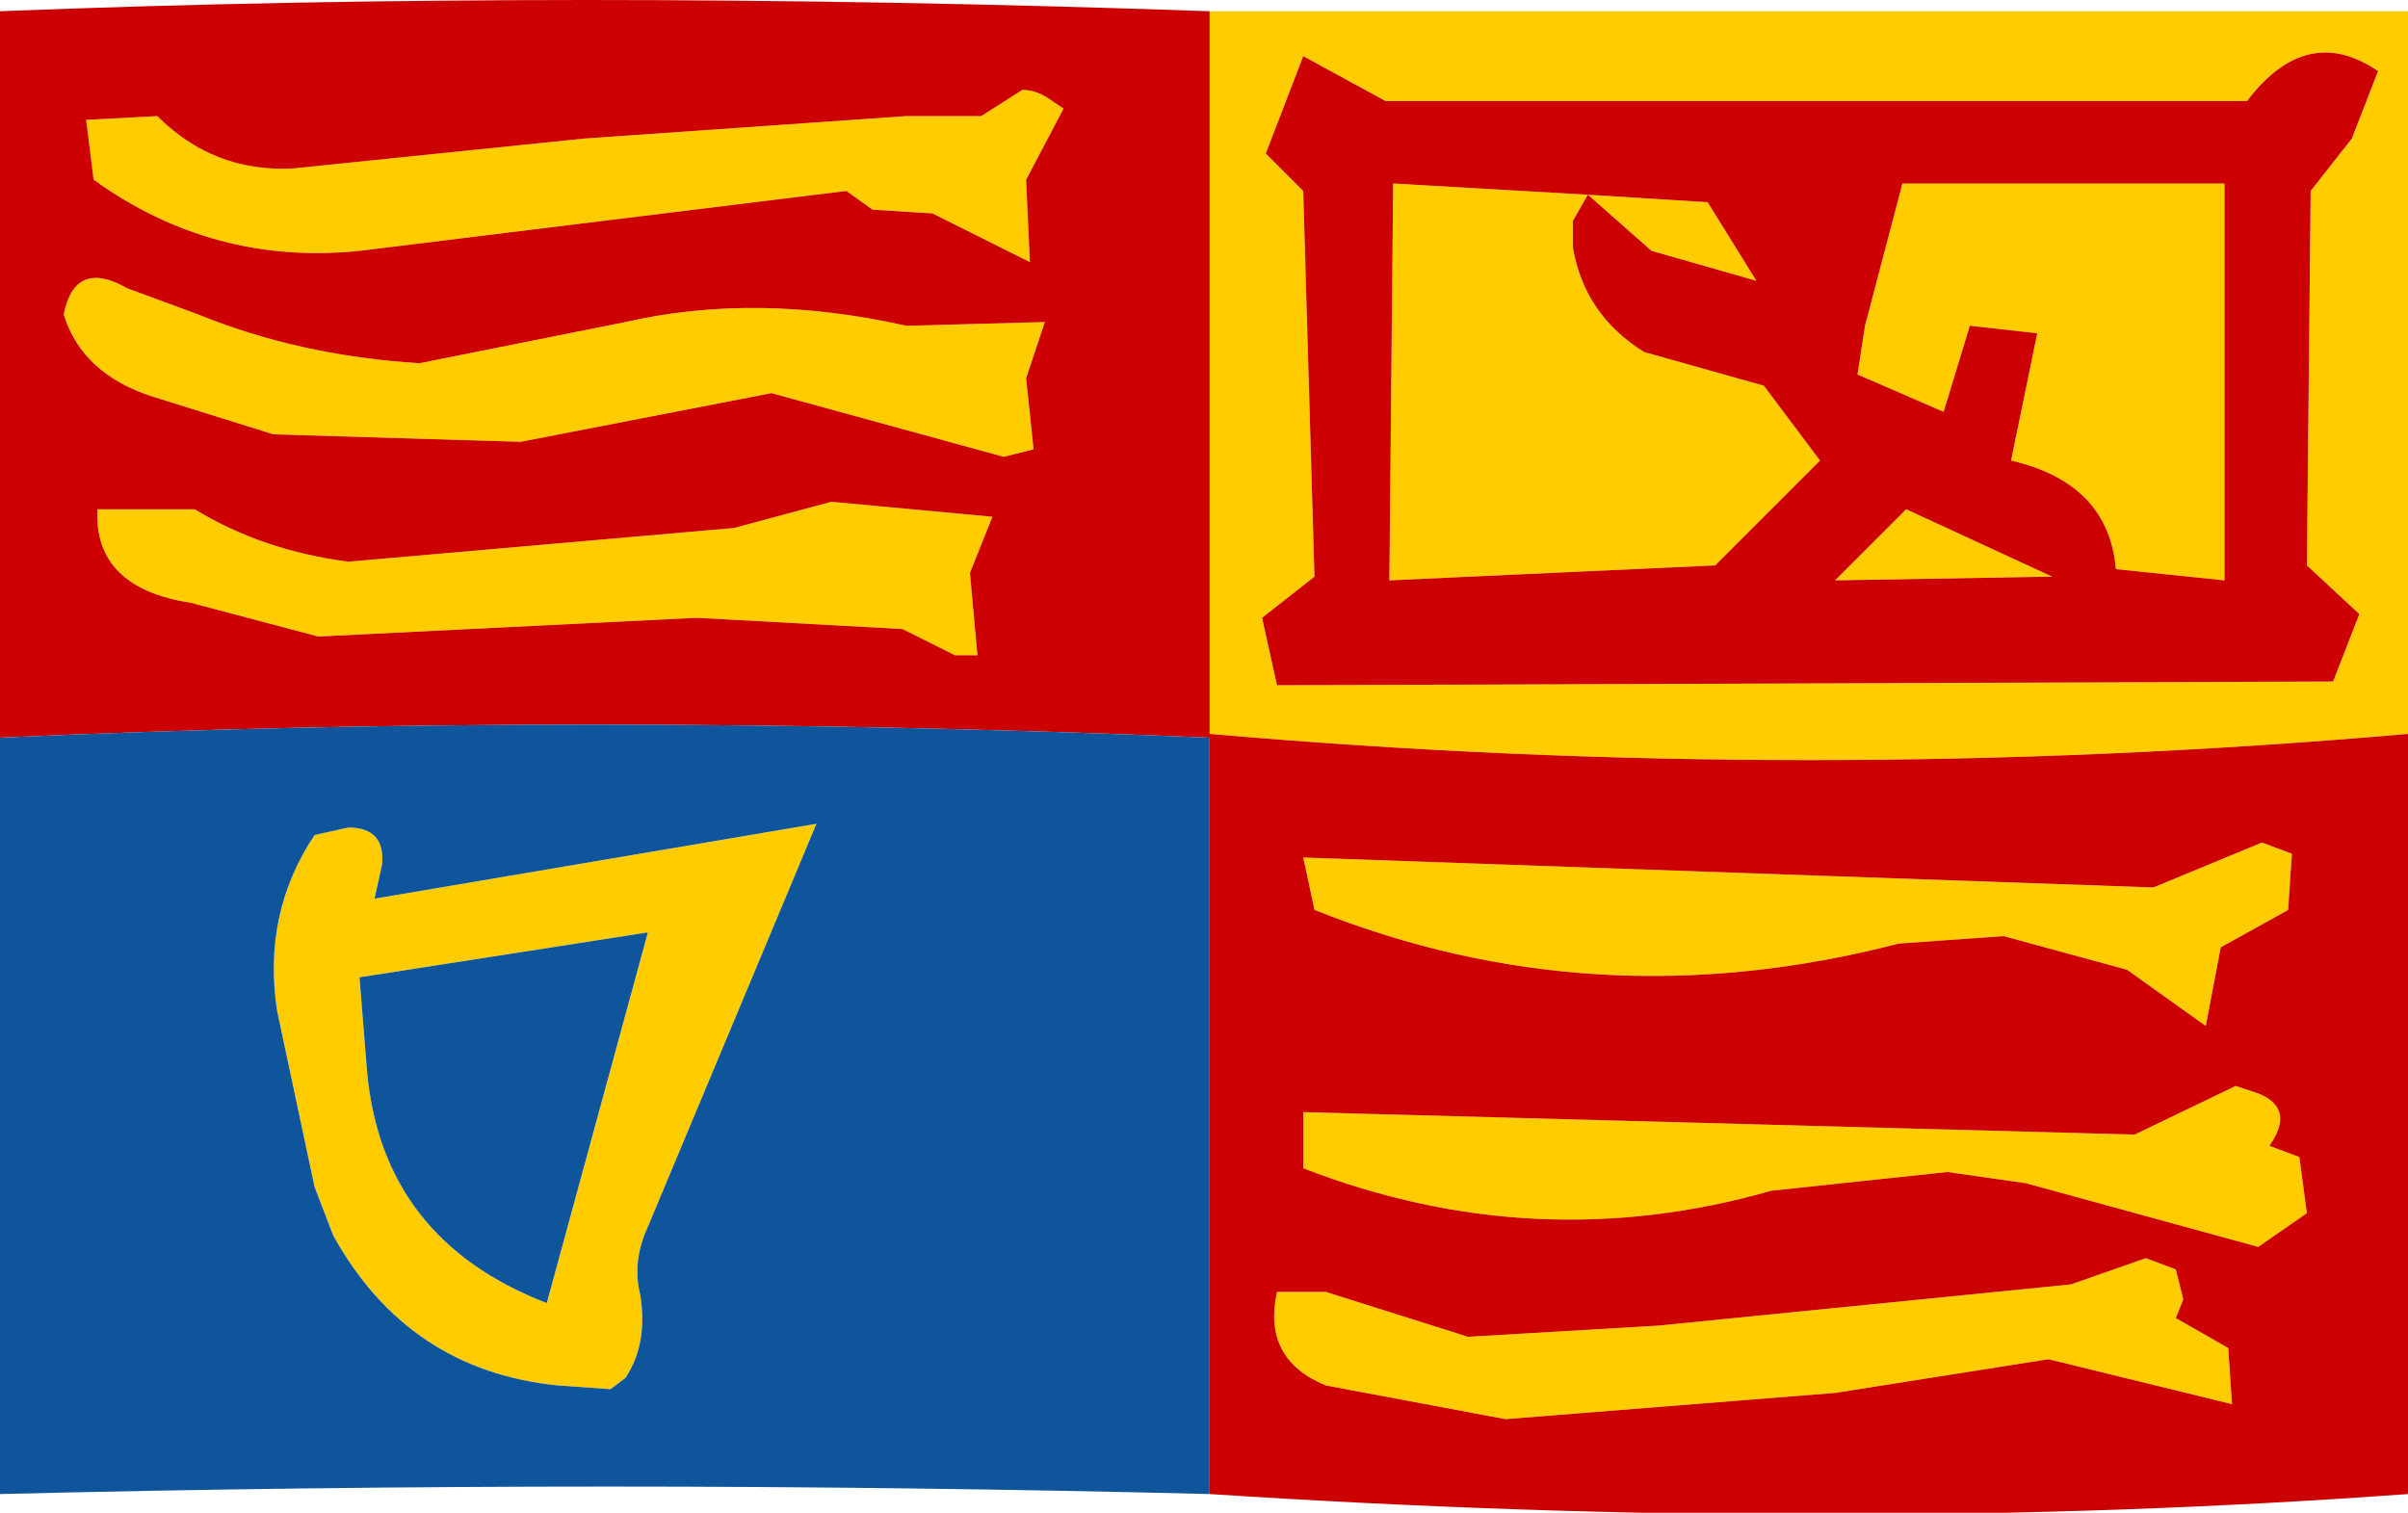 <?xml version="1.0" encoding="UTF-8" standalone="no"?>
<svg xmlns:xlink="http://www.w3.org/1999/xlink" height="20.2px" width="32.15px" xmlns="http://www.w3.org/2000/svg">
  <g transform="matrix(1.0, 0.0, 0.0, 1.0, 0.0, 0.15)">
    <path d="M31.5 8.05 L30.8 7.4 30.85 2.4 31.4 1.7 31.75 0.8 Q30.8 0.15 30.0 1.2 L18.5 1.2 17.4 0.6 16.9 1.9 17.4 2.4 17.55 7.55 16.85 8.1 17.05 9.0 31.15 8.95 31.5 8.05 M30.6 11.25 L30.55 12.0 29.65 12.5 29.45 13.55 28.4 12.8 26.75 12.35 25.35 12.45 Q21.3 13.5 17.55 12.0 L17.4 11.3 28.75 11.7 30.2 11.1 30.6 11.25 M16.15 0.0 L32.15 0.0 32.15 9.65 Q24.15 10.35 16.15 9.65 L16.15 0.0 M27.2 4.3 L26.3 4.2 25.95 5.35 24.8 4.85 24.9 4.2 25.4 2.3 29.7 2.3 29.7 7.6 28.25 7.45 Q28.15 6.3 26.85 6.0 L27.2 4.3 M21.0 2.8 L21.0 3.15 Q21.15 4.05 21.95 4.55 L23.55 5.0 24.3 6.0 22.9 7.4 18.55 7.6 18.6 2.3 21.2 2.45 22.8 2.55 23.45 3.6 22.05 3.2 21.2 2.45 21.0 2.8 M27.4 7.55 L24.5 7.6 25.45 6.65 27.4 7.55 M12.95 7.5 L13.05 8.6 12.75 8.6 12.05 8.25 9.3 8.1 4.25 8.35 2.55 7.9 Q1.25 7.7 1.3 6.65 L2.6 6.65 Q3.5 7.2 4.65 7.35 L9.8 6.9 11.1 6.55 13.25 6.75 12.95 7.5 M13.8 5.85 L13.4 5.95 10.3 5.1 6.95 5.75 3.65 5.65 2.05 5.15 Q1.1 4.85 0.85 4.05 1.0 3.3 1.7 3.7 L2.65 4.05 Q4.0 4.6 5.6 4.7 L8.35 4.15 Q10.1 3.75 12.1 4.2 L13.95 4.15 13.7 4.9 13.8 5.85 M14.2 1.3 L13.7 2.25 13.75 3.35 12.45 2.7 11.65 2.65 11.3 2.4 4.8 3.2 Q2.85 3.4 1.25 2.25 L1.15 1.45 2.1 1.4 Q2.85 2.15 3.9 2.1 L7.8 1.7 12.1 1.4 13.1 1.4 13.65 1.05 Q13.85 1.05 14.05 1.2 L14.2 1.3 M29.05 17.45 L29.75 17.85 29.8 18.6 27.35 18.0 24.5 18.45 20.1 18.8 17.7 18.35 Q16.85 18.0 17.05 17.1 L17.7 17.1 19.6 17.7 22.15 17.55 27.65 17.0 28.65 16.65 29.05 16.8 29.15 17.2 29.05 17.45 M29.85 14.35 L30.15 14.45 Q30.65 14.65 30.3 15.15 L30.7 15.3 30.8 16.05 30.15 16.5 27.05 15.65 26.0 15.5 23.65 15.75 Q20.5 16.65 17.4 15.45 L17.4 14.7 28.5 15.0 29.85 14.35 M4.8 12.9 L4.9 14.15 Q5.1 16.4 7.3 17.25 L8.65 12.3 4.8 12.9 M10.9 10.85 L10.65 11.45 8.6 16.35 Q8.45 16.75 8.55 17.15 8.65 17.8 8.35 18.25 L8.15 18.4 7.45 18.35 Q5.45 18.15 4.45 16.35 L4.2 15.7 3.7 13.35 Q3.5 12.05 4.2 11.0 L4.65 10.9 Q5.15 10.9 5.1 11.4 L5.0 11.85 10.9 10.85" fill="#ffcc00" fill-rule="evenodd" stroke="none"/>
    <path d="M31.5 8.05 L31.15 8.95 17.05 9.0 16.85 8.1 17.55 7.55 17.4 2.4 16.9 1.9 17.4 0.6 18.5 1.2 30.0 1.2 Q30.8 0.15 31.75 0.8 L31.4 1.7 30.85 2.4 30.8 7.4 31.5 8.05 M30.6 11.25 L30.2 11.1 28.75 11.7 17.4 11.3 17.55 12.0 Q21.3 13.5 25.35 12.45 L26.75 12.35 28.4 12.8 29.45 13.55 29.65 12.5 30.55 12.0 30.6 11.25 M16.15 0.0 L16.15 9.65 Q24.15 10.35 32.15 9.65 L32.15 19.8 Q24.6 20.35 16.15 19.8 L16.15 9.7 Q7.75 9.35 0.0 9.7 L0.0 0.0 Q7.6 -0.3 16.15 0.0 M27.4 7.55 L25.45 6.65 24.5 7.6 27.4 7.55 M21.0 2.8 L21.2 2.45 22.05 3.2 23.45 3.6 22.8 2.55 21.2 2.45 18.6 2.3 18.55 7.6 22.9 7.4 24.3 6.0 23.55 5.0 21.95 4.55 Q21.15 4.05 21.0 3.15 L21.0 2.8 M27.2 4.3 L26.85 6.0 Q28.15 6.3 28.25 7.45 L29.7 7.6 29.7 2.3 25.4 2.3 24.9 4.2 24.8 4.85 25.95 5.35 26.3 4.2 27.2 4.3 M29.85 14.35 L28.5 15.0 17.4 14.7 17.4 15.45 Q20.5 16.65 23.65 15.75 L26.0 15.5 27.05 15.65 30.15 16.5 30.8 16.05 30.7 15.3 30.3 15.15 Q30.65 14.65 30.15 14.45 L29.85 14.35 M29.05 17.45 L29.15 17.2 29.05 16.8 28.65 16.65 27.65 17.0 22.15 17.55 19.6 17.7 17.7 17.1 17.05 17.1 Q16.85 18.0 17.7 18.35 L20.1 18.8 24.5 18.45 27.35 18.0 29.8 18.6 29.75 17.85 29.05 17.45 M14.2 1.3 L14.05 1.2 Q13.85 1.05 13.65 1.05 L13.1 1.4 12.1 1.4 7.8 1.7 3.9 2.1 Q2.85 2.15 2.1 1.4 L1.15 1.45 1.25 2.25 Q2.85 3.4 4.8 3.2 L11.3 2.4 11.65 2.65 12.45 2.7 13.75 3.35 13.7 2.25 14.2 1.3 M13.8 5.85 L13.7 4.9 13.95 4.15 12.1 4.2 Q10.1 3.75 8.35 4.15 L5.6 4.7 Q4.0 4.6 2.65 4.05 L1.7 3.7 Q1.0 3.3 0.85 4.05 1.1 4.85 2.05 5.15 L3.65 5.65 6.95 5.75 10.3 5.1 13.4 5.95 13.8 5.85 M12.95 7.5 L13.25 6.75 11.1 6.55 9.8 6.9 4.65 7.35 Q3.5 7.2 2.6 6.65 L1.3 6.65 Q1.25 7.7 2.55 7.9 L4.25 8.35 9.3 8.1 12.05 8.25 12.75 8.6 13.05 8.6 12.95 7.5" fill="#cc0000" fill-rule="evenodd" stroke="none"/>
    <path d="M16.15 19.8 Q8.15 19.6 0.0 19.8 L0.0 9.7 Q7.75 9.35 16.15 9.7 L16.15 19.8 M10.9 10.85 L5.0 11.85 5.1 11.4 Q5.15 10.9 4.65 10.9 L4.2 11.0 Q3.5 12.05 3.7 13.35 L4.2 15.7 4.45 16.35 Q5.45 18.15 7.45 18.35 L8.15 18.4 8.35 18.25 Q8.65 17.8 8.55 17.15 8.45 16.75 8.6 16.35 L10.65 11.45 10.9 10.85 M4.8 12.9 L8.65 12.3 7.3 17.25 Q5.1 16.4 4.9 14.15 L4.8 12.9" fill="#0e559c" fill-rule="evenodd" stroke="none"/>
  </g>
</svg>
